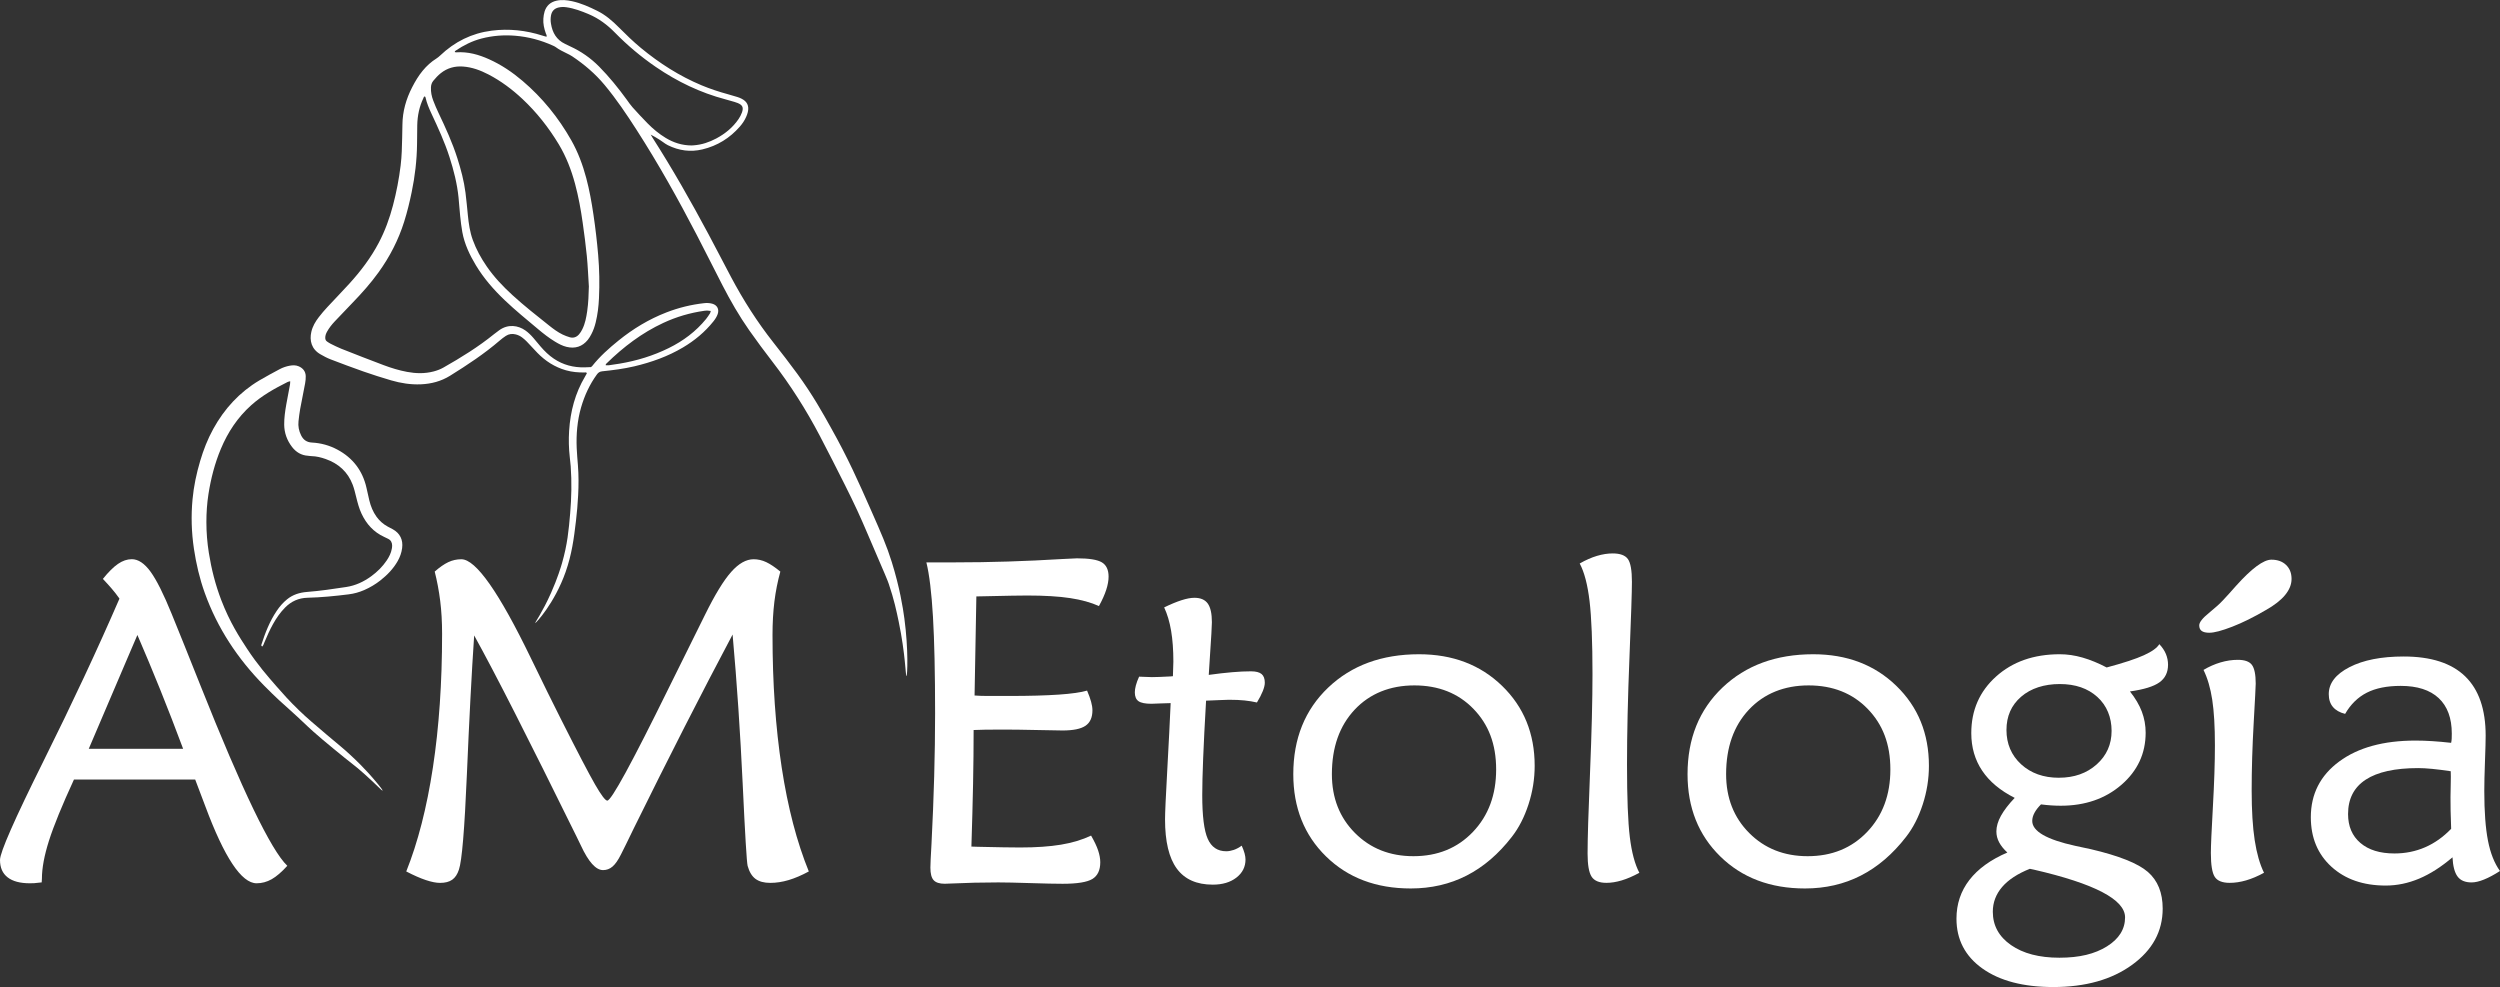 <?xml version="1.0" encoding="UTF-8"?>
<svg xmlns="http://www.w3.org/2000/svg" id="Capa_2" data-name="Capa 2" viewBox="0 0 988.39 390.25">
  <rect x="0" y="0" width="988.39" height="390.25" fill="#333333" stroke="none"/>
  <g id="Capa_1-2" data-name="Capa 1">
    <g>
      <g>
        <path d="M77.18,308.19H29.24c-4.73,10.28-8.02,18.34-9.88,24.19-1.86,5.85-2.79,10.87-2.79,15.06l-.09,1.42c-1.36.18-2.35.28-2.97.31-.62.03-1.2.04-1.73.04-3.84,0-6.77-.78-8.77-2.35-2.01-1.56-3.01-3.85-3.01-6.87s5.73-16.04,17.19-39.08c11.46-23.04,21.47-44.45,30.04-64.24-.95-1.36-1.96-2.67-3.06-3.94-1.09-1.27-2.26-2.55-3.5-3.85,2.18-2.72,4.18-4.7,5.98-5.94,1.8-1.24,3.62-1.86,5.45-1.86,2.54,0,5.01,1.64,7.4,4.92,2.39,3.28,5.18,8.85,8.37,16.7,2.78,6.79,6.59,16.28,11.43,28.44,16.42,41.29,27.85,65.01,34.29,71.16-2.25,2.48-4.31,4.25-6.2,5.32-1.89,1.06-3.87,1.59-5.94,1.59-5.97,0-12.73-10.16-20.29-30.48-1.71-4.49-3.04-8-3.99-10.54ZM54.32,251.04l-4.25,9.92c-6.79,15.95-11.78,27.65-14.98,35.09h37.31c-3.01-8.09-6.03-15.87-9.04-23.35-3.01-7.47-6.03-14.69-9.04-21.66Z" style="fill: #fff; stroke-width: 0px;"></path>
        <path d="M308.52,225.96c-1.06,3.84-1.85,7.78-2.35,11.83-.5,4.05-.75,8.46-.75,13.25,0,19.08,1.21,36.54,3.63,52.37,2.42,15.83,6,29.54,10.72,41.12-2.83,1.54-5.49,2.67-7.97,3.41-2.48.74-4.9,1.11-7.27,1.11-2.48,0-4.43-.53-5.85-1.59-1.42-1.06-2.45-2.78-3.1-5.14-.35-1.42-1.01-12.21-1.95-32.39-.95-20.17-2.27-39.86-3.99-59.06-12.35,23.28-25.34,48.77-38.99,76.47-2.48,5.14-4.2,8.63-5.14,10.46-1.12,2.25-2.23,3.84-3.32,4.78-1.09.95-2.35,1.42-3.77,1.42-2.84,0-5.76-3.25-8.77-9.75-.71-1.48-1.27-2.63-1.68-3.46-9.57-19.43-17.65-35.63-24.24-48.6-6.59-12.97-12.01-23.29-16.26-30.97-1.01,14.95-1.96,33.27-2.88,54.98-.92,21.71-1.97,34.25-3.15,37.62-.59,1.83-1.48,3.16-2.66,3.99-1.18.83-2.78,1.24-4.78,1.24-1.54,0-3.41-.37-5.63-1.11-2.22-.74-4.8-1.87-7.75-3.41,4.61-11.52,8.12-25.22,10.54-41.12,2.42-15.89,3.63-33.52,3.63-52.9,0-4.67-.25-8.99-.75-12.98-.5-3.99-1.23-7.84-2.17-11.56,1.95-1.71,3.74-2.95,5.36-3.72,1.62-.77,3.35-1.15,5.18-1.15,5.73,0,14.92,13.09,27.56,39.25,4.78,9.87,8.65,17.72,11.61,23.57,6.67,13.23,11.24,21.98,13.69,26.23,2.45,4.25,4.06,6.38,4.83,6.38,1.59,0,9.66-14.77,24.19-44.31,6.03-12.17,10.84-21.89,14.44-29.15,3.9-7.92,7.34-13.56,10.32-16.92,2.98-3.37,5.95-5.05,8.9-5.05,1.71,0,3.38.38,5.01,1.15,1.62.77,3.47,2.01,5.54,3.72Z" style="fill: #fff; stroke-width: 0px;"></path>
        <path d="M434.48,239.61c-3.13-1.42-6.93-2.47-11.39-3.15-4.46-.68-10.12-1.02-16.97-1.02-2.84,0-8.09.09-15.77.27-1.89.06-3.34.09-4.34.09l-.71,39.17c1.59.12,3.31.18,5.14.18h8.68c7.86,0,14.34-.18,19.45-.53,5.11-.35,8.85-.89,11.21-1.59.71,1.65,1.24,3.12,1.59,4.39.35,1.27.53,2.41.53,3.41,0,2.84-.92,4.87-2.75,6.11-1.83,1.24-4.84,1.86-9.04,1.86-1.36,0-4.71-.06-10.06-.18-5.35-.12-9.97-.18-13.87-.18-2.95,0-5.23.02-6.82.05-1.59.03-3.07.07-4.43.13,0,6.68-.07,13.78-.22,21.31-.15,7.53-.37,15.79-.66,24.77.59,0,1.48.03,2.66.09,7.74.18,13.26.27,16.57.27,6.32,0,11.71-.37,16.17-1.11,4.46-.74,8.43-1.93,11.92-3.59,1.3,2.25,2.23,4.21,2.79,5.89.56,1.68.84,3.23.84,4.65,0,3.13-1.03,5.33-3.1,6.6-2.07,1.27-6,1.91-11.78,1.91-2.84,0-7.09-.09-12.76-.27-5.67-.18-9.89-.27-12.67-.27-6.26,0-12.52.15-18.79.44-1.3.06-2.1.09-2.39.09-2.07,0-3.53-.47-4.39-1.42-.86-.94-1.28-2.6-1.28-4.96,0-1.24.15-4.4.44-9.48.94-18.31,1.42-35.47,1.42-51.48s-.28-28.62-.84-38.19c-.56-9.57-1.43-16.75-2.61-21.53h11.25c13.82,0,28.03-.44,42.62-1.33,3.13-.18,5.02-.27,5.67-.27,4.78,0,8.06.53,9.84,1.59,1.77,1.06,2.66,2.95,2.66,5.67,0,1.54-.31,3.27-.93,5.18-.62,1.92-1.58,4.06-2.88,6.42Z" style="fill: #fff; stroke-width: 0px;"></path>
        <path d="M462.84,277.98c-1.01,0-2.39.04-4.16.13-1.77.09-2.92.13-3.46.13-2.42,0-4.12-.34-5.1-1.02-.97-.68-1.46-1.85-1.46-3.5,0-.77.13-1.67.4-2.7.27-1.03.69-2.2,1.29-3.5.47,0,1.27.03,2.39.09,1.12.06,2.01.09,2.66.09,1.53,0,3.99-.09,7.35-.27.41,0,.74-.03.97-.09,0-.65.03-1.62.09-2.92.06-1.3.09-2.24.09-2.84,0-4.61-.3-8.67-.89-12.18-.59-3.51-1.51-6.6-2.75-9.26,2.54-1.24,4.82-2.18,6.82-2.83,2.01-.65,3.72-.97,5.14-.97,2.42,0,4.18.75,5.27,2.26,1.09,1.51,1.64,3.97,1.64,7.4,0,1.48-.27,6.11-.8,13.91-.18,2.89-.32,5.2-.44,6.91,3.43-.47,6.51-.83,9.26-1.06,2.75-.24,5.21-.35,7.4-.35,1.95,0,3.35.35,4.21,1.06.86.71,1.29,1.86,1.29,3.46,0,.89-.27,1.99-.8,3.32-.53,1.33-1.3,2.82-2.31,4.48-1.53-.35-3.16-.62-4.87-.8-1.71-.18-3.78-.27-6.2-.27-.41,0-1.65.04-3.72.13-2.07.09-3.84.16-5.32.22-.53,9.22-.92,16.81-1.15,22.77-.24,5.97-.36,10.84-.36,14.62,0,8.21.72,13.96,2.17,17.23,1.45,3.28,3.88,4.92,7.31,4.92.94,0,1.93-.18,2.97-.53,1.03-.35,2.08-.91,3.15-1.68.53,1.18.91,2.21,1.15,3.1.23.89.35,1.68.35,2.39,0,2.89-1.2,5.27-3.59,7.13-2.39,1.86-5.51,2.79-9.35,2.79-6.38,0-11.12-2.11-14.22-6.34-3.1-4.22-4.65-10.71-4.65-19.45,0-2.48.29-9.05.89-19.72.59-10.66,1.03-19.42,1.33-26.27Z" style="fill: #fff; stroke-width: 0px;"></path>
        <path d="M557.74,351.26c-13.71,0-24.87-4.22-33.49-12.67-8.63-8.45-12.94-19.29-12.94-32.52,0-14.06,4.61-25.48,13.82-34.25,9.22-8.77,21.18-13.16,35.89-13.16,13.29,0,24.24,4.16,32.83,12.49,8.6,8.33,12.89,18.87,12.89,31.63,0,5.14-.81,10.22-2.44,15.24-1.63,5.02-3.83,9.3-6.6,12.85-5.26,6.79-11.21,11.89-17.86,15.29-6.64,3.4-14.02,5.1-22.11,5.1ZM558.81,338.5c9.57,0,17.41-3.2,23.53-9.61,6.11-6.41,9.17-14.63,9.17-24.68s-3-17.8-8.99-23.97c-6-6.17-13.78-9.26-23.35-9.26s-17.62,3.21-23.61,9.61c-6,6.41-8.99,14.9-8.99,25.48,0,9.39,3.04,17.15,9.13,23.26,6.08,6.11,13.79,9.17,23.13,9.17Z" style="fill: #fff; stroke-width: 0px;"></path>
        <path d="M648.13,345.06c-2.48,1.36-4.8,2.36-6.96,3.01-2.16.65-4.18.97-6.07.97-2.84,0-4.79-.81-5.85-2.44-1.06-1.62-1.59-4.68-1.59-9.17,0-5.61.32-16.29.97-32.03.65-15.74.97-28.72.97-38.94,0-12.64-.39-22.23-1.15-28.75-.77-6.53-2.07-11.5-3.9-14.93,2.36-1.36,4.64-2.36,6.82-3.01,2.19-.65,4.26-.97,6.2-.97,2.95,0,4.96.74,6.02,2.21,1.07,1.48,1.6,4.49,1.6,9.04,0,3.78-.32,13.71-.97,29.77-.65,16.07-.97,30.22-.97,42.44,0,13.11.37,22.68,1.11,28.71.74,6.03,1.99,10.72,3.77,14.09Z" style="fill: #fff; stroke-width: 0px;"></path>
        <path d="M713.61,351.26c-13.7,0-24.87-4.22-33.49-12.67-8.63-8.45-12.94-19.29-12.94-32.52,0-14.06,4.61-25.48,13.82-34.25,9.22-8.77,21.18-13.16,35.89-13.16,13.29,0,24.24,4.16,32.83,12.49,8.6,8.33,12.89,18.87,12.89,31.63,0,5.14-.81,10.22-2.44,15.24-1.63,5.02-3.83,9.3-6.6,12.85-5.26,6.79-11.21,11.89-17.86,15.29-6.64,3.4-14.02,5.1-22.11,5.1ZM714.67,338.5c9.57,0,17.41-3.2,23.53-9.61,6.11-6.41,9.17-14.63,9.17-24.68s-3-17.8-8.99-23.97c-6-6.17-13.78-9.26-23.35-9.26s-17.62,3.21-23.61,9.61c-6,6.41-8.99,14.9-8.99,25.48,0,9.39,3.04,17.15,9.13,23.26,6.08,6.11,13.79,9.17,23.13,9.17Z" style="fill: #fff; stroke-width: 0px;"></path>
        <path d="M796.55,315.46c-5.73-2.89-10.03-6.48-12.89-10.77-2.87-4.28-4.3-9.23-4.3-14.84,0-9.04,3.26-16.49,9.79-22.37,6.53-5.88,14.93-8.82,25.21-8.82,2.95,0,5.97.44,9.04,1.33,3.07.89,6.23,2.19,9.48,3.9,6.62-1.77,11.52-3.38,14.71-4.83,3.19-1.45,5.23-2.91,6.11-4.39,1.18,1.24,2.05,2.54,2.61,3.9.56,1.36.84,2.78.84,4.25,0,3.01-1.14,5.33-3.41,6.96-2.27,1.63-6.16,2.82-11.65,3.59,2.13,2.66,3.69,5.32,4.7,7.97,1,2.66,1.51,5.44,1.51,8.33,0,8.21-3.19,15.08-9.57,20.6-6.38,5.52-14.38,8.28-24.01,8.28-1.18,0-2.44-.04-3.77-.13-1.33-.09-2.67-.22-4.03-.4-1.12,1.12-1.98,2.23-2.57,3.32-.59,1.09-.89,2.17-.89,3.23,0,4.08,5.67,7.35,17.01,9.84,2.66.59,4.73,1.03,6.2,1.33,11.1,2.6,18.61,5.6,22.51,8.99,3.9,3.4,5.85,8.22,5.85,14.49,0,8.98-4.03,16.39-12.1,22.24-8.06,5.85-18.45,8.77-31.15,8.77-11.82,0-21.15-2.44-28-7.31-6.85-4.87-10.28-11.45-10.28-19.72,0-5.79,1.7-10.88,5.1-15.29,3.4-4.4,8.4-8.02,15.02-10.86-1.42-1.3-2.5-2.63-3.23-3.99-.74-1.36-1.11-2.81-1.11-4.34,0-1.95.6-4.02,1.81-6.2s3.03-4.55,5.45-7.09ZM802.4,343.46h.18c-4.9,1.95-8.58,4.36-11.03,7.22-2.45,2.86-3.68,6.13-3.68,9.79,0,5.43,2.39,9.82,7.18,13.16,4.79,3.34,11.16,5.01,19.14,5.01s14-1.49,18.79-4.47c4.78-2.98,7.18-6.81,7.18-11.48,0-7.03-12.02-13.32-36.07-18.87-.77-.18-1.33-.29-1.68-.35ZM814.01,307.48c6.03,0,11-1.76,14.93-5.27,3.93-3.51,5.89-7.93,5.89-13.25s-1.88-10.03-5.63-13.42c-3.75-3.4-8.7-5.1-14.84-5.1s-11.42,1.67-15.29,5.01c-3.87,3.34-5.8,7.72-5.8,13.16s1.93,10.01,5.8,13.56c3.87,3.54,8.85,5.32,14.93,5.32Z" style="fill: #fff; stroke-width: 0px;"></path>
        <path d="M905.98,228.89c0,2.19-.86,4.31-2.57,6.38s-4.25,4.05-7.62,5.94c-4.73,2.78-9.14,4.96-13.25,6.56-4.11,1.59-7.13,2.39-9.08,2.39-1.36,0-2.36-.24-3.01-.71-.65-.47-.97-1.21-.97-2.22,0-1.18,1.27-2.81,3.81-4.87,2.54-2.07,4.43-3.78,5.67-5.14,1.24-1.3,2.92-3.16,5.05-5.58,6.2-6.91,10.87-10.37,14-10.37,2.42,0,4.36.69,5.8,2.08,1.45,1.39,2.17,3.23,2.17,5.54ZM895.08,345.06c-2.48,1.36-4.84,2.36-7.09,3.01-2.24.65-4.4.97-6.47.97-2.89,0-4.86-.78-5.89-2.35-1.03-1.56-1.55-4.71-1.55-9.44,0-2.72.27-8.8.8-18.25.53-9.45.8-17.57.8-24.37,0-7.38-.35-13.38-1.06-17.99-.71-4.61-1.86-8.54-3.45-11.78,2.18-1.3,4.43-2.29,6.73-2.97,2.3-.68,4.58-1.02,6.82-1.02,2.72,0,4.58.66,5.58,1.99,1,1.33,1.51,3.8,1.51,7.4,0,.95-.27,6.11-.8,15.51-.53,9.39-.8,18.31-.8,26.76,0,7.92.4,14.47,1.2,19.67.8,5.2,2.02,9.48,3.68,12.85Z" style="fill: #fff; stroke-width: 0px;"></path>
        <path d="M988.39,344.35c-2.3,1.48-4.4,2.6-6.29,3.37-1.89.77-3.55,1.15-4.96,1.15-2.54,0-4.39-.78-5.54-2.35-1.15-1.56-1.82-4.09-1.99-7.58-4.43,3.78-8.82,6.59-13.16,8.42-4.34,1.83-8.76,2.75-13.25,2.75-8.86,0-16.01-2.48-21.45-7.44-5.43-4.96-8.15-11.49-8.15-19.58,0-9.16,3.74-16.5,11.21-22.02,7.47-5.52,17.53-8.28,30.17-8.28,2.07,0,4.27.07,6.6.22,2.33.15,4.83.37,7.49.67.12-.53.19-1.08.22-1.64s.04-1.23.04-1.99c0-6.14-1.73-10.82-5.18-14.05-3.45-3.22-8.46-4.83-15.02-4.83-5.43,0-9.91.9-13.42,2.7-3.52,1.8-6.37,4.59-8.55,8.37-2.13-.53-3.74-1.45-4.83-2.75-1.09-1.3-1.64-2.98-1.64-5.05,0-4.31,2.73-7.87,8.2-10.68,5.46-2.81,12.6-4.21,21.4-4.21,10.81,0,18.92,2.61,24.32,7.84,5.4,5.23,8.11,13.04,8.11,23.44,0,1.95-.09,5.35-.27,10.19-.18,4.84-.27,8.74-.27,11.7,0,8.15.49,14.71,1.46,19.67.97,4.96,2.56,8.95,4.74,11.96ZM968.9,304.91c-2.72-.41-5.15-.72-7.31-.93-2.16-.21-4-.31-5.54-.31-9.16,0-16.07,1.52-20.73,4.56-4.67,3.04-7,7.58-7,13.6,0,4.84,1.62,8.66,4.87,11.43,3.25,2.78,7.74,4.16,13.47,4.16,4.31,0,8.34-.81,12.1-2.44,3.75-1.62,7.19-4.06,10.32-7.31-.12-2.95-.19-5.36-.22-7.22-.03-1.86-.04-3.65-.04-5.36,0-1.06.03-2.73.09-5.01.06-2.27.06-4,0-5.18Z" style="fill: #fff; stroke-width: 0px;"></path>
      </g>
      <g>
        <path d="M217.86,234.41c2.6-5.84,3.97-10.49,4.33-11.74,2.14-7.43,2.67-13.11,3.23-19.72.53-6.21.66-12.42.21-18.63-.08-1.18-.23-2.36-.36-3.54-.4-3.49-.48-7-.26-10.5.48-7.61,2.37-14.82,6.3-21.42.23-.39.44-.79.66-1.18.02-.04.02-.11.02-.16-.19-.44-.58-.26-.88-.26-2.5.03-4.97-.18-7.38-.87-4.4-1.26-8.12-3.65-11.29-6.91-1.42-1.46-2.77-2.98-4.18-4.45-.55-.57-1.15-1.09-1.78-1.57-.76-.59-1.62-1.01-2.57-1.25-1.39-.35-2.71-.2-3.91.58-.85.55-1.66,1.18-2.43,1.84-6.1,5.25-12.8,9.67-19.62,13.91-3.54,2.2-7.43,3.23-11.58,3.4-4,.17-7.9-.45-11.71-1.56-3.69-1.07-7.35-2.25-10.97-3.51-4.37-1.53-8.71-3.16-13.03-4.82-1.36-.52-2.67-1.23-3.94-1.96-3.66-2.08-4.39-5.52-3.64-8.86.49-2.19,1.61-4.1,2.97-5.85,1.07-1.39,2.21-2.72,3.4-4,2.88-3.11,5.85-6.14,8.7-9.28,4.46-4.91,8.45-10.17,11.56-16.06,2.5-4.72,4.3-9.7,5.66-14.85,1.37-5.2,2.38-10.47,3.03-15.8.45-3.65.52-7.33.6-11,.04-1.7.08-3.39.1-5.09.05-5.25,1.45-10.15,3.84-14.79,1.19-2.32,2.51-4.55,4.18-6.57,1.56-1.89,3.35-3.52,5.43-4.82.52-.33,1-.73,1.45-1.15,5.74-5.48,12.49-8.84,20.39-9.85,6.84-.87,13.53-.15,20.08,1.96.52.17,1.04.3,1.6.46.19-.61-.15-.97-.29-1.37-.66-1.89-1.1-3.81-.96-5.81.07-.95.21-1.92.49-2.82.72-2.28,2.29-3.7,4.64-4.25,2.09-.49,4.16-.25,6.22.19,3.51.76,6.75,2.22,9.95,3.8,3.29,1.63,6.02,3.99,8.57,6.57,2.79,2.81,5.63,5.56,8.68,8.09,7.32,6.05,15.24,11.12,24.02,14.79,3.4,1.42,6.88,2.56,10.43,3.53,1.25.34,2.5.71,3.74,1.1.54.17,1.07.38,1.57.63,2.26,1.12,3.1,2.86,2.53,5.3-.15.65-.39,1.3-.66,1.91-.62,1.41-1.48,2.68-2.48,3.83-3.98,4.56-8.9,7.62-14.8,9.03-4.75,1.14-9.31.5-13.68-1.66-1.39-.69-2.29-1.68-5.13-3.29-.69-.39-1.26-.69-1.64-.89.22.39.43.78.67,1.16,7.96,12.43,15.24,25.26,22.2,38.27,2.99,5.58,5.87,11.21,8.84,16.8,4.86,9.16,10.4,17.87,16.83,26.02,3.19,4.04,6.33,8.11,9.37,12.26,6.3,8.62,10.16,15.7,13.28,21.27,6.81,12.12,10.93,21.44,15.95,32.81,4.06,9.19,6.13,13.91,8.15,20.36,3.12,9.99,4.42,18.06,4.99,22.34,1.67,12.5,1.2,22.75.82,22.77-.35.02-.38-8.58-3.05-21.45-.86-4.14-1.86-8.89-3.94-14.98-.57-1.66-.78-2.14-8.44-19.95-1.51-3.52-2.5-5.82-4.01-9.09-1.53-3.31-3.09-6.5-4.91-10.13-3.28-6.51-6.56-13.02-9.95-19.47-5.37-10.23-11.55-19.95-18.61-29.11-3.17-4.12-6.28-8.29-9.27-12.55-3.96-5.65-7.4-11.64-10.56-17.77-3.42-6.63-6.74-13.31-10.18-19.93-7.35-14.15-15.13-28.06-23.75-41.48-3.94-6.14-8.01-12.19-12.69-17.81-3.68-4.42-8.02-8.11-12.79-11.3-.7-.47-1.47-.84-2.23-1.21-1.47-.72-2.95-1.43-4.27-2.42-.31-.23-.68-.41-1.04-.57-4.78-2.17-9.76-3.51-15-3.94-4.5-.37-8.92-.03-13.28,1.1-3.71.96-7.08,2.65-10.24,4.79-.16.11-.42.21-.32.6.17.02.38.08.58.07,4.58-.31,8.84.89,12.96,2.75,4.83,2.17,9.18,5.11,13.2,8.53,7.83,6.66,14.21,14.53,19.27,23.47,2.66,4.7,4.53,9.72,5.92,14.93,1.27,4.76,2.13,9.59,2.85,14.46.79,5.31,1.41,10.64,1.87,15.99.49,5.69.59,11.4.32,17.11-.15,3.22-.53,6.42-1.3,9.56-.39,1.6-.93,3.15-1.69,4.6-.41.8-.88,1.59-1.44,2.29-2.18,2.68-5,3.56-8.33,2.77-1.67-.39-3.16-1.2-4.62-2.08-2.37-1.44-4.56-3.15-6.68-4.93-4.46-3.74-8.98-7.42-13.2-11.44-4.35-4.15-8.29-8.65-11.41-13.82-2.46-4.09-4.49-8.37-5.36-13.11-.39-2.11-.62-4.25-.85-6.38-.26-2.42-.39-4.84-.64-7.26-.55-5.48-1.9-10.79-3.58-16.02-1.9-5.93-4.5-11.58-7.14-17.21-.96-2.05-1.84-4.13-2.33-6.35-.03-.15-.16-.28-.24-.42-.48.01-.5.43-.62.69-1.61,3.37-2.34,6.95-2.42,10.67-.05,2.49-.05,4.97-.08,7.46-.08,6.41-.82,12.74-2.12,19.01-.81,3.93-1.76,7.83-2.96,11.66-2.27,7.24-5.7,13.89-10.13,20.04-3.11,4.33-6.65,8.28-10.35,12.11-2.36,2.44-4.71,4.88-7.03,7.36-1.16,1.24-2.21,2.57-3.03,4.07-.41.76-.69,1.54-.67,2.42.02.62.23,1.1.74,1.43.47.31.93.65,1.44.89,1.37.67,2.73,1.37,4.14,1.93,5.57,2.2,11.14,4.39,16.75,6.49,3.01,1.13,6.1,2.08,9.27,2.67,3.49.66,6.96.74,10.42-.15,1.37-.36,2.7-.84,3.93-1.54,6.99-3.96,13.81-8.18,20.07-13.25.66-.53,1.34-1.04,2.03-1.53,3.53-2.54,7.47-1.91,10.3.07,1.21.85,2.25,1.89,3.21,3,.96,1.11,1.88,2.26,2.84,3.38,1.55,1.81,3.25,3.46,5.23,4.8,3.69,2.48,7.78,3.54,12.2,3.43.84-.02,1.69-.07,2.48-.1.19-.16.34-.24.45-.37,3.04-3.84,6.66-7.07,10.45-10.13,5.75-4.65,12.02-8.44,18.93-11.12,4.82-1.87,9.8-3.09,14.94-3.66,1.07-.12,2.15-.07,3.2.22,1.92.54,2.79,2.17,2.14,4.08-.37,1.08-.99,2.02-1.7,2.91-3.36,4.2-7.43,7.58-12.04,10.31-5.98,3.55-12.46,5.85-19.2,7.45-4.19.99-8.45,1.53-12.72,1.97-.95.1-1.55.48-2.08,1.21-2.89,3.98-4.92,8.36-6.28,13.07-1.51,5.27-1.96,10.66-1.73,16.11.1,2.26.3,4.51.48,6.76.32,3.95.29,7.91.09,11.86-.17,3.38-.47,6.77-.86,10.13-.81,6.94-1.67,13.34-4.11,20.24-4.34,12.31-11.8,20.31-12.03,20.16-.16-.1,2.9-4.31,6.28-11.92ZM232.8,113.06c-.25-3.95-.41-7.9-.79-11.83-.43-4.38-1.02-8.75-1.63-13.11-.73-5.2-1.66-10.37-3.03-15.45-1.48-5.48-3.5-10.73-6.43-15.61-3.99-6.62-8.73-12.64-14.37-17.93-4.06-3.8-8.48-7.11-13.43-9.69-3.18-1.65-6.5-2.89-10.12-3.14-3.23-.22-6.16.59-8.72,2.62-1.11.88-2.06,1.92-2.96,3.01-.65.79-.9,1.66-.94,2.65-.08,1.78.27,3.5.89,5.14.63,1.69,1.36,3.35,2.13,4.98,2.77,5.82,5.45,11.66,7.41,17.82,1.42,4.47,2.63,9,3.23,13.67.38,2.97.64,5.95.94,8.93.33,3.32.8,6.61,1.95,9.77,1.36,3.75,3.27,7.19,5.52,10.46,2.9,4.21,6.4,7.89,10.16,11.33,4.63,4.24,9.57,8.11,14.47,12.01,1.68,1.34,3.4,2.63,5.35,3.57.91.44,1.87.79,2.84,1.08,1.45.42,2.7-.06,3.66-1.16.52-.58.93-1.28,1.28-1.98,1.13-2.25,1.58-4.7,1.94-7.16.48-3.31.59-6.64.67-9.98ZM273.42,57.5c.11,0,.51-.03.9-.05,3.15-.23,6.08-1.23,8.85-2.7,3.55-1.89,6.58-4.38,8.85-7.72.53-.79.99-1.66,1.31-2.55.71-1.98.23-2.96-1.68-3.75-.42-.17-.85-.31-1.28-.44-1.19-.35-2.38-.71-3.58-1.02-9.93-2.62-19.04-7.01-27.5-12.8-5.85-4-11.24-8.54-16.2-13.6-3-3.06-6.35-5.58-10.32-7.26-2.87-1.21-5.76-2.31-8.87-2.75-1.02-.14-2.01-.14-3.03.09-1.75.4-2.73,1.48-3.04,3.22-.19,1.07-.18,2.14,0,3.2.57,3.55,2.18,6.38,5.57,7.98.66.31,1.31.66,1.98.96,4.31,1.97,8.13,4.62,11.47,8,4.02,4.07,7.6,8.5,10.96,13.12.73,1,1.42,2.05,2.25,2.97,1.93,2.14,3.88,4.26,5.9,6.31,2.18,2.22,4.57,4.21,7.25,5.83,3.06,1.84,6.34,2.94,10.22,2.97ZM281,122.94c-.58-.07-.91-.13-1.24-.14-.45,0-.91.01-1.35.08-5.63.8-11.03,2.39-16.18,4.79-8.45,3.93-15.74,9.48-22.37,15.96-.19.18-.46.35-.37.77.42,0,.85.05,1.28,0,1.4-.19,2.79-.39,4.19-.63,6.78-1.14,13.29-3.12,19.46-6.17,5.69-2.81,10.69-6.53,14.72-11.47.57-.7,1.05-1.46,1.55-2.22.14-.21.18-.5.32-.95Z" style="fill: #fff; stroke-width: 0px;"></path>
        <path d="M151.24,312.57c-.19.17-2.72-2.61-7.33-6.71-4.07-3.62-4.71-3.77-12.22-9.99-3.67-3.04-5.5-4.55-7.75-6.57-3.55-3.18-4.42-4.22-9.5-8.78-1.84-1.65-2.52-2.22-4.13-3.72-1.83-1.7-3.76-3.57-5.98-5.83-10.36-10.53-18.37-22.6-23.38-36.56-2.03-5.65-3.39-11.47-4.28-17.42-.97-6.52-1.17-13.06-.55-19.61.48-5.13,1.54-10.16,3.01-15.11,1.3-4.4,2.96-8.66,5.18-12.69,4.4-7.99,10.37-14.51,18.24-19.19,2.62-1.56,5.32-2.98,8.01-4.43,1.25-.67,2.59-1.12,3.99-1.38,1.19-.21,2.37-.25,3.5.23,1.71.72,2.75,1.99,2.82,3.87.03.95-.07,1.92-.24,2.86-.63,3.39-1.34,6.76-1.96,10.15-.29,1.61-.48,3.24-.66,4.87-.21,1.96.15,3.81,1.04,5.58.89,1.77,2.22,2.72,4.26,2.83,3.54.18,6.93,1.11,10.05,2.78,6.13,3.27,10,8.33,11.53,15.14.37,1.65.72,3.31,1.12,4.96.57,2.32,1.44,4.51,2.86,6.47,1.19,1.63,2.65,2.92,4.42,3.88.65.35,1.31.66,1.95,1.02,2.9,1.61,4.18,4.19,3.74,7.5-.24,1.82-.85,3.51-1.75,5.1-1.73,3.05-4.12,5.51-6.85,7.66-1.96,1.54-4.1,2.81-6.39,3.81-1.98.86-4.04,1.44-6.19,1.7-5.39.67-10.79,1.21-16.21,1.34-3.55.09-6.45,1.41-8.91,3.9-1.88,1.91-3.39,4.09-4.69,6.41-1.33,2.37-2.43,4.85-3.47,7.35-.23.55-.37,1.17-.89,1.65-.14-.17-.26-.27-.32-.4-.04-.09,0-.22.02-.33,1.5-4.7,3.29-9.27,6.06-13.39,1.14-1.7,2.46-3.23,4.05-4.53,2.32-1.91,5.02-2.73,7.97-2.96,5.19-.4,10.33-1.17,15.47-1.95,3.67-.56,6.91-2.08,9.87-4.24,2.39-1.74,4.48-3.8,6.14-6.27.95-1.42,1.72-2.92,2.01-4.63.07-.39.13-.78.13-1.17,0-1.22-.46-2.2-1.62-2.75-.51-.24-1.01-.5-1.53-.74-4.15-1.9-7.01-5.07-8.93-9.14-1-2.11-1.57-4.35-2.13-6.6-.41-1.64-.79-3.31-1.39-4.88-1.92-5.08-5.61-8.39-10.67-10.17-1.81-.64-3.68-1.11-5.63-1.15-.45,0-.9-.11-1.35-.14-2.66-.16-4.75-1.43-6.33-3.49-1.98-2.58-3.06-5.51-3.1-8.79-.03-2.67.36-5.3.81-7.92.46-2.67,1-5.33,1.49-8,.07-.37.05-.76.08-1.27-.44.12-.77.16-1.05.31-5.12,2.56-10.1,5.34-14.39,9.19-5.36,4.8-9.23,10.66-11.99,17.27-2.39,5.71-3.92,11.66-4.88,17.77-.58,3.7-.83,7.42-.83,11.15,0,4.07.33,8.13.97,12.16,1.01,6.38,2.59,12.61,4.9,18.65,3.35,8.76,7.24,14.74,10.22,19.28,4.2,6.38,8.15,10.87,11.63,14.86,2.21,2.53,5.02,5.74,9.1,9.66,2.86,2.75,5.5,4.98,10.77,9.46,5.11,4.34,6,4.93,9.07,7.75,3.21,2.96,5.5,5.31,7.36,7.36,2.77,3.05,5.84,6.78,5.63,6.97Z" style="fill: #fff; stroke-width: 0px;"></path>
      </g>
    </g>
  </g>
</svg>
